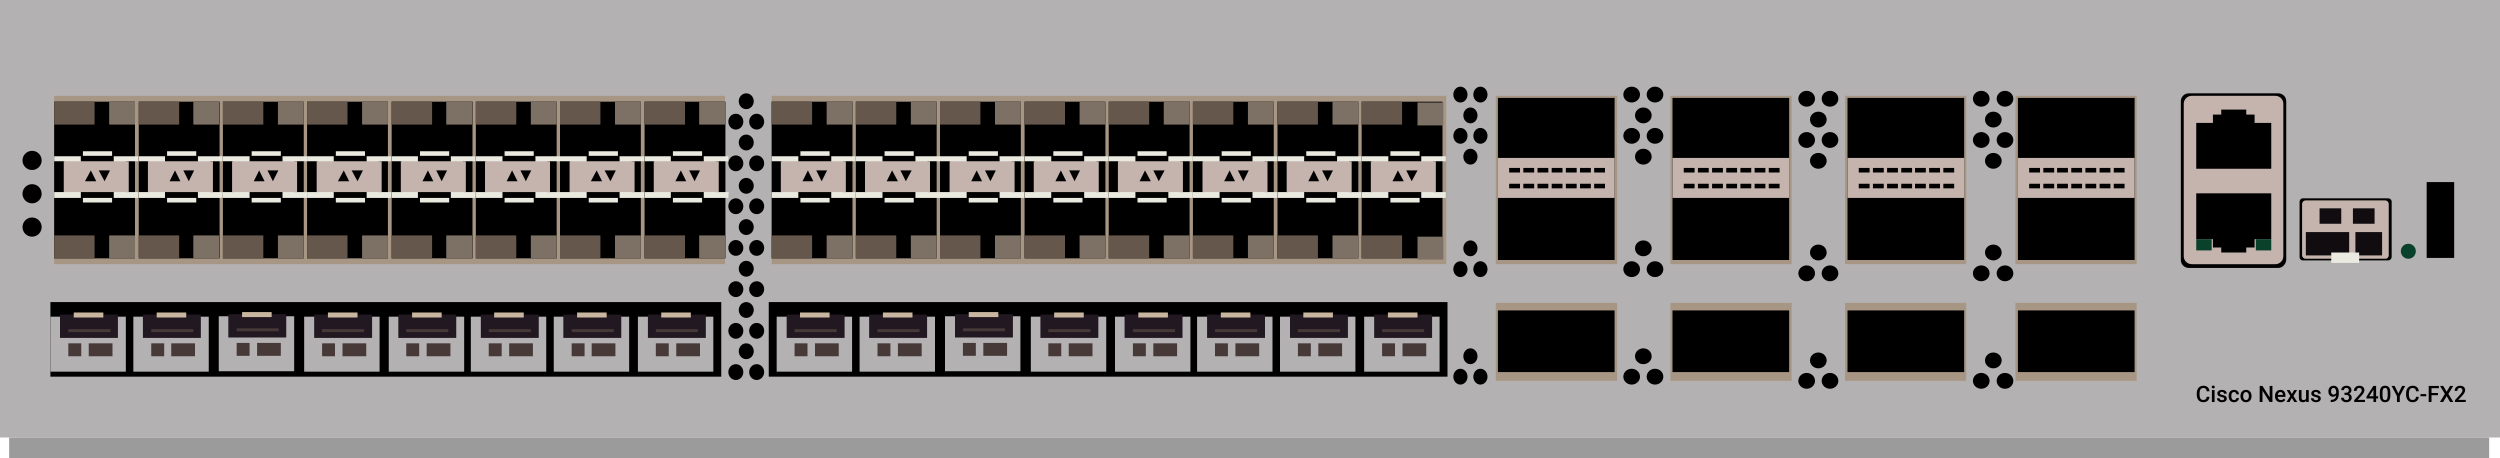 <?xml version="1.0" encoding="utf-8"?>
<!-- Copyright 2022 Virtual Console LLC. All rights reserved. Generator: Adobe Illustrator 23.1.0, SVG Export Plug-In . SVG Version: 6.00 Build 0)  -->
<svg version="1.1" id="Cisco_Nexus_93240YC-FX2" xmlns="http://www.w3.org/2000/svg" xmlns:xlink="http://www.w3.org/1999/xlink" x="0px" y="0px"
	 viewBox="0 0 600 110" style="enable-background:new 0 0 600 110;" xml:space="preserve">
<style type="text/css">
	.st0{fill:#B3B1B2;}
	.st1{fill:#A89684;}
	.st2{fill:#C4B4AD;}
	.st3{fill:#9B9B9B;}
	.st4{fill:#EAEAE1;}
	.st5{fill:#010001;}
	.st6{fill:#65574C;}
	.st7{fill:#7D7165;}
	.st8{fill:#221821;}
	.st9{fill:#C9B6A1;}
	.st10{fill:#483939;}
	.st11{fill:#0A412B;}
	.st12{fill:#100C0F;}
</style>
<rect y="-0.1" class="st0" width="600" height="105.1"/>
<path d="M546.8,64.3h-21.5c-1,0-1.9-0.8-1.9-1.9V24.3
	c0-1,0.8-1.9,1.9-1.9h21.5c1,0,1.9,0.8,1.9,1.9v38.1
	C548.6,63.4,547.8,64.3,546.8,64.3z"/>
<rect x="13" y="23" class="st1" width="161" height="40.4"/>
<rect x="185.2" y="23" class="st1" width="161.9" height="40.4"/>
<rect x="359" y="23" class="st1" width="29.1" height="40.4"/>
<rect x="400.9" y="23" class="st1" width="29.1" height="40.4"/>
<rect x="442.8" y="23" class="st1" width="29.1" height="40.4"/>
<rect x="483.7" y="23" class="st1" width="29.1" height="40.4"/>
<path class="st2" d="M546.1,63.4H526c-1,0-1.9-0.8-1.9-1.9V24.9
	c0-1,0.8-1.9,1.9-1.9h20.1c1,0,1.9,0.8,1.9,1.9V61.5
	C548,62.6,547.1,63.4,546.1,63.4z"/>
<rect x="359" y="72.7" class="st1" width="29.1" height="18.7"/>
<rect x="400.9" y="72.7" class="st1" width="29.1" height="18.7"/>
<rect x="442.8" y="72.7" class="st1" width="29.1" height="18.7"/>
<rect x="483.7" y="72.7" class="st1" width="29.1" height="18.7"/>
<rect x="2.2" y="105" class="st3" width="595.2" height="5"/>
<g>
	<rect x="13" y="24.4" width="19.4" height="37.6"/>
	<polygon class="st4" points="13,37.5 13,38.7 15.5,38.7 15.5,46.1 13,46.1 13,47.5 19.4,47.5 
		19.4,46.6 19.4,45.6 19.4,39.4 19.4,38.4 19.4,37.5 	"/>
	<polygon class="st4" points="33.2,37.5 33.2,38.7 30.2,38.7 30.3,46.1 
		33.3,46.1 33.2,47.5 27.3,47.5 27.3,46.6 27.3,45.6 27.3,39.4 
		27.3,38.4 27.3,37.5 	"/>
	<rect x="15.3" y="38.7" class="st2" width="15.6" height="7.4"/>
	<polygon class="st5" points="21.8,40.9 21.8,40.9 23.1,43.5 20.4,43.5 	"/>
	<polygon class="st5" points="23.7,40.9 26.4,40.9 25.1,43.5 25.1,43.5 	"/>
	<rect x="19.9" y="36.3" class="st4" width="7" height="1.1"/>
	<rect x="19.9" y="47.5" class="st4" width="7" height="1.1"/>
</g>
<rect x="13" y="24.4" class="st6" width="9.7" height="5.5"/>
<rect x="26.2" y="24.4" class="st7" width="6.2" height="5.5"/>
<rect x="13" y="56.5" class="st6" width="9.7" height="5.5"/>
<rect x="26.2" y="56.5" class="st7" width="6.2" height="5.5"/>
<g>
	<rect x="33.3" y="24.4" width="19.4" height="37.6"/>
	<polygon class="st4" points="33.3,37.5 33.3,38.7 35.7,38.7 35.7,46.1 
		33.3,46.1 33.3,47.5 39.6,47.5 39.6,46.6 39.6,45.6 39.6,39.4 
		39.6,38.4 39.6,37.5 	"/>
	<polygon class="st4" points="53.4,37.5 53.4,38.7 50.4,38.7 50.5,46.1 53.5,46.1 
		53.4,47.5 47.5,47.5 47.5,46.6 47.5,45.6 47.5,39.4 47.5,38.4 47.5,37.5 	"/>
	<rect x="35.5" y="38.7" class="st2" width="15.6" height="7.4"/>
	<polygon class="st5" points="42,40.9 42,40.9 43.3,43.5 40.7,43.5 	"/>
	<polygon class="st5" points="44,40.9 46.6,40.9 45.3,43.5 45.3,43.5 	"/>
	<rect x="40.1" y="36.3" class="st4" width="7" height="1.1"/>
	<rect x="40.1" y="47.5" class="st4" width="7" height="1.1"/>
</g>
<rect x="33.3" y="24.4" class="st6" width="9.7" height="5.5"/>
<rect x="46.4" y="24.4" class="st7" width="6.2" height="5.5"/>
<rect x="33.3" y="56.5" class="st6" width="9.7" height="5.5"/>
<rect x="46.4" y="56.5" class="st7" width="6.2" height="5.5"/>
<g>
	<rect x="53.5" y="24.4" width="19.4" height="37.6"/>
	<polygon class="st4" points="53.5,37.5 53.5,38.7 56,38.7 56,46.1 53.5,46.1 53.5,47.5 59.9,47.5 
		59.9,46.6 59.9,45.6 59.9,39.4 59.9,38.4 59.9,37.5 	"/>
	<polygon class="st4" points="73.7,37.5 73.7,38.7 70.7,38.7 70.7,46.1 
		73.7,46.1 73.7,47.5 67.8,47.5 67.8,46.6 67.8,45.6 67.8,39.4 
		67.8,38.4 67.8,37.5 	"/>
	<rect x="55.7" y="38.7" class="st2" width="15.6" height="7.4"/>
	<polygon class="st5" points="62.2,40.9 62.2,40.9 63.5,43.5 60.9,43.5 	"/>
	<polygon class="st5" points="64.2,40.9 66.8,40.9 65.5,43.5 65.5,43.5 	"/>
	<rect x="60.4" y="36.3" class="st4" width="7" height="1.1"/>
	<rect x="60.4" y="47.5" class="st4" width="7" height="1.1"/>
</g>
<rect x="53.5" y="24.4" class="st6" width="9.7" height="5.5"/>
<rect x="66.7" y="24.4" class="st7" width="6.2" height="5.5"/>
<rect x="53.5" y="56.5" class="st6" width="9.7" height="5.5"/>
<rect x="66.7" y="56.5" class="st7" width="6.2" height="5.5"/>
<g>
	<rect x="73.7" y="24.4" width="19.4" height="37.6"/>
	<polygon class="st4" points="73.7,37.5 73.7,38.7 76.2,38.7 76.2,46.1 
		73.7,46.1 73.7,47.5 80.1,47.5 80.1,46.6 80.1,45.6 80.1,39.4 
		80.1,38.4 80.1,37.5 	"/>
	<polygon class="st4" points="93.9,37.5 93.9,38.7 90.9,38.7 91,46.1 94,46.1 
		93.9,47.5 88,47.5 88,46.6 88,45.6 88,39.4 88,38.4 88,37.5 	"/>
	<rect x="76" y="38.7" class="st2" width="15.6" height="7.4"/>
	<polygon class="st5" points="82.5,40.9 82.5,40.9 83.8,43.5 81.1,43.5 	"/>
	<polygon class="st5" points="84.4,40.9 87.1,40.9 85.8,43.5 85.8,43.5 	"/>
	<rect x="80.6" y="36.3" class="st4" width="7" height="1.1"/>
	<rect x="80.6" y="47.5" class="st4" width="7" height="1.1"/>
</g>
<rect x="73.7" y="24.4" class="st6" width="9.7" height="5.5"/>
<rect x="86.9" y="24.4" class="st7" width="6.2" height="5.5"/>
<rect x="73.7" y="56.5" class="st6" width="9.7" height="5.5"/>
<rect x="86.9" y="56.5" class="st7" width="6.2" height="5.5"/>
<g>
	<rect x="94" y="24.4" width="19.4" height="37.6"/>
	<polygon class="st4" points="94,37.5 94,38.7 96.4,38.7 96.4,46.1 94,46.1 94,47.5 
		100.3,47.5 100.3,46.6 100.3,45.6 100.3,39.4 100.3,38.4 100.3,37.5 
			"/>
	<polygon class="st4" points="114.1,37.5 114.1,38.7 111.1,38.7 111.2,46.1 
		114.2,46.1 114.1,47.5 108.2,47.5 108.2,46.6 108.2,45.6 108.2,39.4 
		108.2,38.4 108.2,37.5 	"/>
	<rect x="96.2" y="38.7" class="st2" width="15.6" height="7.4"/>
	<polygon class="st5" points="102.7,40.9 102.7,40.9 104,43.5 101.4,43.5 	"/>
	<polygon class="st5" points="104.7,40.9 107.3,40.9 106,43.5 106,43.5 	"/>
	<rect x="100.8" y="36.3" class="st4" width="7" height="1.1"/>
	<rect x="100.8" y="47.5" class="st4" width="7" height="1.1"/>
</g>
<rect x="94" y="24.4" class="st6" width="9.7" height="5.5"/>
<rect x="107.1" y="24.4" class="st7" width="6.2" height="5.5"/>
<rect x="94" y="56.5" class="st6" width="9.7" height="5.5"/>
<rect x="107.1" y="56.5" class="st7" width="6.2" height="5.5"/>
<g>
	<rect x="114.2" y="24.4" width="19.4" height="37.6"/>
	<polygon class="st4" points="114.2,37.5 114.2,38.7 116.7,38.7 116.7,46.1 
		114.2,46.1 114.2,47.5 120.6,47.5 120.6,46.6 120.6,45.6 120.6,39.4 
		120.6,38.4 120.6,37.5 	"/>
	<polygon class="st4" points="134.4,37.5 134.4,38.7 131.4,38.7 131.4,46.1 
		134.4,46.1 134.4,47.5 128.5,47.5 128.5,46.6 128.5,45.6 128.5,39.4 128.5,38.4 
		128.5,37.5 	"/>
	<rect x="116.4" y="38.7" class="st2" width="15.6" height="7.4"/>
	<polygon class="st5" points="122.9,40.9 122.9,40.9 124.2,43.5 121.6,43.5 	"/>
	<polygon class="st5" points="124.9,40.9 127.5,40.9 126.2,43.5 126.2,43.5 	"/>
	<rect x="121.1" y="36.3" class="st4" width="7" height="1.1"/>
	<rect x="121.1" y="47.5" class="st4" width="7" height="1.1"/>
</g>
<rect x="114.2" y="24.4" class="st6" width="9.7" height="5.5"/>
<rect x="127.4" y="24.4" class="st7" width="6.2" height="5.5"/>
<rect x="114.2" y="56.5" class="st6" width="9.7" height="5.5"/>
<rect x="127.4" y="56.5" class="st7" width="6.2" height="5.5"/>
<g>
	<rect x="134.4" y="24.4" width="19.4" height="37.6"/>
	<polygon class="st4" points="134.4,37.5 134.4,38.7 136.9,38.7 136.9,46.1 
		134.4,46.1 134.4,47.5 140.8,47.5 140.8,46.6 140.8,45.6 140.8,39.4 
		140.8,38.4 140.8,37.5 	"/>
	<polygon class="st4" points="154.6,37.5 154.6,38.7 151.6,38.7 151.7,46.1 
		154.7,46.1 154.6,47.5 148.7,47.5 148.7,46.6 148.7,45.6 148.7,39.4 
		148.7,38.4 148.7,37.5 	"/>
	<rect x="136.7" y="38.7" class="st2" width="15.6" height="7.4"/>
	<polygon class="st5" points="143.2,40.9 143.2,40.9 144.5,43.5 141.8,43.5 	"/>
	<polygon class="st5" points="145.1,40.9 147.8,40.9 146.5,43.5 146.5,43.5 	"/>
	<rect x="141.3" y="36.3" class="st4" width="7" height="1.1"/>
	<rect x="141.3" y="47.5" class="st4" width="7" height="1.1"/>
</g>
<rect x="134.4" y="24.4" class="st6" width="9.7" height="5.5"/>
<rect x="147.6" y="24.4" class="st7" width="6.2" height="5.5"/>
<rect x="134.4" y="56.5" class="st6" width="9.7" height="5.5"/>
<rect x="147.6" y="56.5" class="st7" width="6.2" height="5.5"/>
<g>
	<rect x="154.7" y="24.4" width="19.4" height="37.6"/>
	<polygon class="st4" points="154.7,37.5 154.7,38.7 157.1,38.7 157.1,46.1 
		154.7,46.1 154.7,47.5 161,47.5 161,46.6 161,45.6 161,39.4 161,38.4 161,37.5 	"/>
	<polygon class="st4" points="174.8,37.5 174.8,38.7 171.8,38.7 171.9,46.1 
		174.9,46.1 174.8,47.5 168.9,47.5 168.9,46.6 168.9,45.6 168.9,39.4 
		168.9,38.4 168.9,37.5 	"/>
	<rect x="156.9" y="38.7" class="st2" width="15.6" height="7.4"/>
	<polygon class="st5" points="163.4,40.9 163.4,40.9 164.7,43.5 162.1,43.5 	"/>
	<polygon class="st5" points="165.4,40.9 168,40.9 166.7,43.5 166.7,43.5 	"/>
	<rect x="161.5" y="36.3" class="st4" width="7" height="1.1"/>
	<rect x="161.5" y="47.5" class="st4" width="7" height="1.1"/>
</g>
<rect x="154.7" y="24.4" class="st6" width="9.7" height="5.5"/>
<rect x="167.8" y="24.4" class="st7" width="6.2" height="5.5"/>
<rect x="154.7" y="56.5" class="st6" width="9.7" height="5.5"/>
<g>
	<rect x="185.2" y="24.4" width="19.4" height="37.6"/>
	<polygon class="st4" points="185.2,37.5 185.2,38.7 187.7,38.7 187.7,46.1 
		185.2,46.1 185.2,47.5 191.6,47.5 191.6,46.6 191.6,45.6 191.6,39.4 
		191.6,38.4 191.6,37.5 	"/>
	<polygon class="st4" points="205.4,37.5 205.4,38.7 202.4,38.7 202.4,46.1 
		205.4,46.1 205.4,47.5 199.5,47.5 199.5,46.6 199.5,45.6 199.5,39.4 199.5,38.4 
		199.5,37.5 	"/>
	<rect x="187.4" y="38.7" class="st2" width="15.6" height="7.4"/>
	<polygon class="st5" points="193.9,40.9 193.9,40.9 195.2,43.5 192.6,43.5 	"/>
	<polygon class="st5" points="195.9,40.9 198.5,40.9 197.2,43.5 197.2,43.5 	"/>
	<rect x="192.1" y="36.3" class="st4" width="7" height="1.1"/>
	<rect x="192.1" y="47.5" class="st4" width="7" height="1.1"/>
</g>
<rect x="185.2" y="24.4" class="st6" width="9.7" height="5.5"/>
<rect x="198.4" y="24.4" class="st7" width="6.2" height="5.5"/>
<rect x="185.2" y="56.5" class="st6" width="9.7" height="5.5"/>
<rect x="198.4" y="56.5" class="st7" width="6.2" height="5.5"/>
<g>
	<rect x="205.4" y="24.4" width="19.4" height="37.6"/>
	<polygon class="st4" points="205.4,37.5 205.4,38.7 207.9,38.7 207.9,46.1 
		205.4,46.1 205.4,47.5 211.8,47.5 211.8,46.6 211.8,45.6 211.8,39.4 
		211.8,38.4 211.8,37.5 	"/>
	<polygon class="st4" points="225.6,37.5 225.6,38.7 222.6,38.7 222.6,46.1 
		225.6,46.1 225.6,47.5 219.7,47.5 219.7,46.6 219.7,45.6 219.7,39.4 
		219.7,38.4 219.7,37.5 	"/>
	<rect x="207.6" y="38.7" class="st2" width="15.6" height="7.4"/>
	<polygon class="st5" points="214.1,40.9 214.1,40.9 215.5,43.5 212.8,43.5 	"/>
	<polygon class="st5" points="216.1,40.9 218.8,40.9 217.4,43.5 217.4,43.5 	"/>
	<rect x="212.3" y="36.3" class="st4" width="7" height="1.1"/>
	<rect x="212.3" y="47.5" class="st4" width="7" height="1.1"/>
</g>
<rect x="205.4" y="24.4" class="st6" width="9.7" height="5.5"/>
<rect x="218.6" y="24.4" class="st7" width="6.2" height="5.5"/>
<rect x="205.4" y="56.5" class="st6" width="9.7" height="5.5"/>
<rect x="218.6" y="56.5" class="st7" width="6.2" height="5.5"/>
<g>
	<rect x="225.6" y="24.4" width="19.4" height="37.6"/>
	<polygon class="st4" points="225.6,37.5 225.6,38.7 228.1,38.7 228.1,46.1 
		225.6,46.1 225.6,47.5 232,47.5 232,46.6 232,45.6 232,39.4 232,38.4 232,37.5 	"/>
	<polygon class="st4" points="245.8,37.5 245.8,38.7 242.8,38.7 242.9,46.1 
		245.9,46.1 245.8,47.5 239.9,47.5 239.9,46.6 239.9,45.6 239.9,39.4 
		239.9,38.4 239.9,37.5 	"/>
	<rect x="227.9" y="38.7" class="st2" width="15.6" height="7.4"/>
	<polygon class="st5" points="234.4,40.9 234.4,40.9 235.7,43.5 233.1,43.5 	"/>
	<polygon class="st5" points="236.4,40.9 239,40.9 237.7,43.5 237.7,43.5 	"/>
	<rect x="232.5" y="36.3" class="st4" width="7" height="1.1"/>
	<rect x="232.5" y="47.5" class="st4" width="7" height="1.1"/>
</g>
<rect x="225.6" y="24.4" class="st6" width="9.7" height="5.5"/>
<rect x="238.8" y="24.4" class="st7" width="6.2" height="5.5"/>
<rect x="225.6" y="56.5" class="st6" width="9.7" height="5.5"/>
<rect x="238.8" y="56.5" class="st7" width="6.2" height="5.5"/>
<g>
	<rect x="245.9" y="24.4" width="19.4" height="37.6"/>
	<polygon class="st4" points="245.9,37.5 245.9,38.7 248.4,38.7 248.4,46.1 
		245.9,46.1 245.9,47.5 252.3,47.5 252.3,46.6 252.3,45.6 252.3,39.4 
		252.3,38.4 252.3,37.5 	"/>
	<polygon class="st4" points="266.1,37.5 266.1,38.7 263.1,38.7 263.1,46.1 
		266.1,46.1 266.1,47.5 260.2,47.5 260.2,46.6 260.2,45.6 260.2,39.4 
		260.2,38.4 260.2,37.5 	"/>
	<rect x="248.1" y="38.7" class="st2" width="15.6" height="7.4"/>
	<polygon class="st5" points="254.6,40.9 254.6,40.9 255.9,43.5 253.3,43.5 	"/>
	<polygon class="st5" points="256.6,40.9 259.2,40.9 257.9,43.5 257.9,43.5 	"/>
	<rect x="252.8" y="36.3" class="st4" width="7" height="1.1"/>
	<rect x="252.8" y="47.5" class="st4" width="7" height="1.1"/>
</g>
<rect x="245.9" y="24.4" class="st6" width="9.7" height="5.5"/>
<rect x="259.1" y="24.4" class="st7" width="6.2" height="5.5"/>
<rect x="245.9" y="56.5" class="st6" width="9.7" height="5.5"/>
<rect x="259.1" y="56.5" class="st7" width="6.2" height="5.5"/>
<g>
	<rect x="266.1" y="24.4" width="19.4" height="37.6"/>
	<polygon class="st4" points="266.1,37.5 266.1,38.7 268.6,38.7 268.6,46.1 
		266.1,46.1 266.1,47.5 272.5,47.5 272.5,46.6 272.5,45.6 272.5,39.4 272.5,38.4 
		272.5,37.5 	"/>
	<polygon class="st4" points="286.3,37.5 286.3,38.7 283.3,38.7 283.3,46.1 
		286.3,46.1 286.3,47.5 280.4,47.5 280.4,46.6 280.4,45.6 280.4,39.4 
		280.4,38.4 280.4,37.5 	"/>
	<rect x="268.3" y="38.7" class="st2" width="15.6" height="7.4"/>
	<polygon class="st5" points="274.8,40.9 274.8,40.9 276.2,43.5 273.5,43.5 	"/>
	<polygon class="st5" points="276.8,40.9 279.5,40.9 278.1,43.5 278.1,43.5 	"/>
	<rect x="273" y="36.3" class="st4" width="7" height="1.1"/>
	<rect x="273" y="47.5" class="st4" width="7" height="1.1"/>
</g>
<rect x="266.1" y="24.4" class="st6" width="9.7" height="5.5"/>
<rect x="279.3" y="24.4" class="st7" width="6.2" height="5.5"/>
<rect x="266.1" y="56.5" class="st6" width="9.7" height="5.5"/>
<rect x="279.3" y="56.5" class="st7" width="6.2" height="5.5"/>
<g>
	<rect x="286.3" y="24.4" width="19.4" height="37.6"/>
	<polygon class="st4" points="286.3,37.5 286.3,38.7 288.8,38.7 288.8,46.1 
		286.3,46.1 286.3,47.5 292.7,47.5 292.7,46.6 292.7,45.6 292.7,39.4 
		292.7,38.4 292.7,37.5 	"/>
	<polygon class="st4" points="306.5,37.5 306.5,38.7 303.5,38.7 303.6,46.1 306.6,46.1 
		306.5,47.5 300.6,47.5 300.6,46.6 300.6,45.6 300.6,39.4 300.6,38.4 
		300.6,37.5 	"/>
	<rect x="288.6" y="38.7" class="st2" width="15.6" height="7.4"/>
	<polygon class="st5" points="295.1,40.9 295.1,40.9 296.4,43.5 293.8,43.5 	"/>
	<polygon class="st5" points="297.1,40.9 299.7,40.9 298.4,43.5 298.4,43.5 	"/>
	<rect x="293.2" y="36.3" class="st4" width="7" height="1.1"/>
	<rect x="293.2" y="47.5" class="st4" width="7" height="1.1"/>
</g>
<rect x="286.3" y="24.4" class="st6" width="9.7" height="5.5"/>
<rect x="299.5" y="24.4" class="st7" width="6.2" height="5.5"/>
<rect x="286.3" y="56.5" class="st6" width="9.7" height="5.5"/>
<rect x="299.5" y="56.5" class="st7" width="6.2" height="5.5"/>
<g>
	<rect x="306.6" y="24.4" width="19.4" height="37.6"/>
	<polygon class="st4" points="306.6,37.5 306.6,38.7 309.1,38.7 309.1,46.1 
		306.6,46.1 306.6,47.5 313,47.5 313,46.6 313,45.6 313,39.4 313,38.4 313,37.5 	"/>
	<polygon class="st4" points="326.8,37.5 326.8,38.7 323.8,38.7 323.8,46.1 
		326.8,46.1 326.8,47.5 320.9,47.5 320.9,46.6 320.9,45.6 320.9,39.4 
		320.9,38.4 320.9,37.5 	"/>
	<rect x="308.8" y="38.7" class="st2" width="15.6" height="7.4"/>
	<polygon class="st5" points="315.3,40.9 315.3,40.9 316.6,43.5 314,43.5 	"/>
	<polygon class="st5" points="317.3,40.9 319.9,40.9 318.6,43.5 318.6,43.5 	"/>
	<rect x="313.5" y="36.3" class="st4" width="7" height="1.1"/>
	<rect x="313.5" y="47.5" class="st4" width="7" height="1.1"/>
</g>
<rect x="306.6" y="24.4" class="st6" width="9.7" height="5.5"/>
<rect x="319.8" y="24.4" class="st7" width="6.2" height="5.5"/>
<rect x="306.6" y="56.5" class="st6" width="9.7" height="5.5"/>
<rect x="319.8" y="56.5" class="st7" width="6.2" height="5.5"/>
<g>
	<rect x="326.8" y="24.4" width="19.4" height="37.6"/>
	<polygon class="st4" points="326.8,37.5 326.8,38.7 329.3,38.7 329.3,46.1 
		326.8,46.1 326.8,47.5 333.2,47.5 333.2,46.6 333.2,45.6 333.2,39.4 
		333.2,38.4 333.2,37.5 	"/>
	<polygon class="st4" points="347,37.5 347,38.7 344,38.7 344,46.1 347,46.1 347,47.5 341.1,47.5 
		341.1,46.6 341.1,45.6 341.1,39.4 341.1,38.4 341.1,37.5 	"/>
	<rect x="329" y="38.7" class="st2" width="15.6" height="7.4"/>
	<polygon class="st5" points="335.5,40.9 335.5,40.9 336.9,43.5 334.2,43.5 	"/>
	<polygon class="st5" points="337.5,40.9 340.2,40.9 338.8,43.5 338.8,43.5 	"/>
	<rect x="333.7" y="36.3" class="st4" width="7" height="1.1"/>
	<rect x="333.7" y="47.5" class="st4" width="7" height="1.1"/>
</g>
<rect x="340.2" y="24.6" class="st7" width="6.2" height="5.5"/>
<rect x="340.2" y="56.8" class="st7" width="6.2" height="5.5"/>
<rect x="326.8" y="24.4" class="st6" width="9.7" height="5.5"/>
<rect x="326.8" y="56.5" class="st6" width="9.7" height="5.5"/>
<rect x="167.8" y="56.5" class="st7" width="6.2" height="5.5"/>
<ellipse cx="176.6" cy="39.2" rx="1.8" ry="1.9"/>
<ellipse cx="181.6" cy="39.2" rx="1.8" ry="1.9"/>
<ellipse cx="179.1" cy="24.3" rx="1.8" ry="1.9"/>
<ellipse cx="176.6" cy="29.2" rx="1.8" ry="1.9"/>
<ellipse cx="181.6" cy="29.2" rx="1.8" ry="1.9"/>
<ellipse cx="179.1" cy="34.2" rx="1.8" ry="1.9"/>
<ellipse cx="176.6" cy="59.5" rx="1.8" ry="1.9"/>
<ellipse cx="181.6" cy="59.5" rx="1.8" ry="1.9"/>
<ellipse cx="179.1" cy="44.6" rx="1.8" ry="1.9"/>
<ellipse cx="176.6" cy="49.5" rx="1.8" ry="1.9"/>
<ellipse cx="181.6" cy="49.5" rx="1.8" ry="1.9"/>
<ellipse cx="179.1" cy="54.5" rx="1.8" ry="1.9"/>
<ellipse cx="176.6" cy="79.4" rx="1.8" ry="1.9"/>
<ellipse cx="181.6" cy="79.4" rx="1.8" ry="1.9"/>
<ellipse cx="179.1" cy="64.5" rx="1.8" ry="1.9"/>
<ellipse cx="176.6" cy="69.4" rx="1.8" ry="1.9"/>
<ellipse cx="181.6" cy="69.4" rx="1.8" ry="1.9"/>
<ellipse cx="179.1" cy="74.4" rx="1.8" ry="1.9"/>
<ellipse cx="176.6" cy="89.3" rx="1.8" ry="1.9"/>
<ellipse cx="181.6" cy="89.3" rx="1.8" ry="1.9"/>
<ellipse cx="179.1" cy="84.3" rx="1.8" ry="1.9"/>
<rect x="359.5" y="23.5" width="28" height="38.9"/>
<rect x="359.5" y="74.5" width="28" height="14.8"/>
<rect x="401.4" y="74.5" width="28" height="14.8"/>
<rect x="443.4" y="74.5" width="28" height="14.8"/>
<rect x="484.3" y="74.5" width="28" height="14.8"/>
<g>
	<ellipse cx="475.5" cy="23.7" rx="2" ry="1.9"/>
	<ellipse cx="481.2" cy="23.7" rx="2" ry="1.9"/>
	<ellipse cx="478.4" cy="28.7" rx="2" ry="1.9"/>
	<ellipse cx="475.5" cy="33.6" rx="2" ry="1.9"/>
	<ellipse cx="481.2" cy="33.6" rx="2" ry="1.9"/>
	<ellipse cx="478.4" cy="60.6" rx="2" ry="1.9"/>
	<ellipse cx="475.5" cy="65.6" rx="2" ry="1.9"/>
	<ellipse cx="481.2" cy="65.6" rx="2" ry="1.9"/>
	<ellipse cx="478.4" cy="86.5" rx="2" ry="1.9"/>
	<ellipse cx="475.5" cy="91.4" rx="2" ry="1.9"/>
	<ellipse cx="481.2" cy="91.4" rx="2" ry="1.9"/>
	<ellipse cx="478.4" cy="38.6" rx="2" ry="1.9"/>
</g>
<g>
	<ellipse cx="433.6" cy="23.7" rx="2" ry="1.9"/>
	<ellipse cx="439.2" cy="23.7" rx="2" ry="1.9"/>
	<ellipse cx="436.4" cy="28.7" rx="2" ry="1.9"/>
	<ellipse cx="433.6" cy="33.6" rx="2" ry="1.9"/>
	<ellipse cx="439.2" cy="33.6" rx="2" ry="1.9"/>
	<ellipse cx="436.4" cy="60.6" rx="2" ry="1.9"/>
	<ellipse cx="433.6" cy="65.6" rx="2" ry="1.9"/>
	<ellipse cx="439.2" cy="65.6" rx="2" ry="1.9"/>
	<ellipse cx="436.4" cy="86.5" rx="2" ry="1.9"/>
	<ellipse cx="433.6" cy="91.4" rx="2" ry="1.9"/>
	<ellipse cx="439.2" cy="91.4" rx="2" ry="1.9"/>
	<ellipse cx="436.4" cy="38.6" rx="2" ry="1.9"/>
</g>
<g>
	<ellipse cx="391.6" cy="22.7" rx="2" ry="1.9"/>
	<ellipse cx="397.2" cy="22.7" rx="2" ry="1.9"/>
	<ellipse cx="394.4" cy="27.7" rx="2" ry="1.9"/>
	<ellipse cx="391.6" cy="32.6" rx="2" ry="1.9"/>
	<ellipse cx="397.2" cy="32.6" rx="2" ry="1.9"/>
	<ellipse cx="394.4" cy="59.6" rx="2" ry="1.9"/>
	<ellipse cx="391.6" cy="64.6" rx="2" ry="1.9"/>
	<ellipse cx="397.2" cy="64.6" rx="2" ry="1.9"/>
	<ellipse cx="394.4" cy="85.5" rx="2" ry="1.9"/>
	<ellipse cx="391.6" cy="90.4" rx="2" ry="1.9"/>
	<ellipse cx="397.2" cy="90.4" rx="2" ry="1.9"/>
	<ellipse cx="394.4" cy="37.6" rx="2" ry="1.9"/>
</g>
<ellipse cx="350.5" cy="22.7" rx="1.7" ry="1.9"/>
<ellipse cx="355.3" cy="22.7" rx="1.7" ry="1.9"/>
<ellipse cx="352.9" cy="27.7" rx="1.7" ry="1.9"/>
<ellipse cx="350.5" cy="32.6" rx="1.7" ry="1.9"/>
<ellipse cx="355.3" cy="32.6" rx="1.7" ry="1.9"/>
<ellipse cx="352.9" cy="59.6" rx="1.7" ry="1.9"/>
<ellipse cx="350.5" cy="64.6" rx="1.7" ry="1.9"/>
<ellipse cx="355.3" cy="64.6" rx="1.7" ry="1.9"/>
<ellipse cx="352.9" cy="85.5" rx="1.7" ry="1.9"/>
<ellipse cx="350.5" cy="90.4" rx="1.7" ry="1.9"/>
<ellipse cx="355.3" cy="90.4" rx="1.7" ry="1.9"/>
<ellipse cx="352.9" cy="37.6" rx="1.7" ry="1.9"/>
<path class="st2" d="M359.5,37.9V47.5h28v-9.6H359.5z M364.8,45.2h-2.6v-1.1h2.6
	V45.2z M364.8,41.4h-2.6v-1.1h2.6V41.4z M368.2,45.2h-2.6v-1.1
	h2.6V45.2z M368.2,41.4h-2.6v-1.1h2.6V41.4z M371.6,45.2H369
	v-1.1h2.6V45.2z M371.6,41.4H369v-1.1h2.6V41.4z M375,45.2h-2.6
	v-1.1H375V45.2z M375,41.4h-2.6v-1.1H375V41.4z M378.4,45.2h-2.6v-1.1
	h2.6V45.2z M378.4,41.4h-2.6v-1.1h2.6V41.4z M381.8,45.2h-2.6
	v-1.1h2.6V45.2z M381.8,41.4h-2.6v-1.1h2.6V41.4z M385.2,45.2
	h-2.6v-1.1h2.6V45.2z M385.2,41.4h-2.6v-1.1h2.6V41.4z"/>
<rect x="401.4" y="23.5" width="28" height="38.9"/>
<path class="st2" d="M401.4,37.9V47.5h28v-9.6H401.4z M406.7,45.2h-2.6v-1.1
	h2.6V45.2z M406.7,41.4h-2.6v-1.1h2.6V41.4z M410.1,45.2H407.5
	v-1.1h2.6V45.2z M410.1,41.4H407.5v-1.1h2.6V41.4z M413.5,45.2h-2.6
	v-1.1H413.5V45.2z M413.5,41.4h-2.6v-1.1H413.5V41.4z M416.9,45.2h-2.6
	v-1.1h2.6V45.2z M416.9,41.4h-2.6v-1.1h2.6V41.4z M420.3,45.2
	h-2.6v-1.1h2.6V45.2z M420.3,41.4h-2.6v-1.1h2.6V41.4z
	 M423.7,45.2h-2.6v-1.1h2.6V45.2z M423.7,41.4h-2.6v-1.1h2.6
	V41.4z M427.1,45.2H424.5v-1.1h2.6V45.2z M427.1,41.4H424.5v-1.1h2.6
	V41.4z"/>
<rect x="443.4" y="23.5" width="28" height="38.9"/>
<path class="st2" d="M443.4,37.9V47.5h28v-9.6H443.4z M448.7,45.2h-2.6v-1.1
	h2.6V45.2z M448.7,41.4h-2.6v-1.1h2.6V41.4z M452.1,45.2H449.5
	v-1.1h2.6V45.2z M452.1,41.4H449.5v-1.1h2.6V41.4z M455.5,45.2h-2.6
	v-1.1H455.5V45.2z M455.5,41.4h-2.6v-1.1H455.5V41.4z M458.9,45.2h-2.6
	v-1.1h2.6V45.2z M458.9,41.4h-2.6v-1.1h2.6V41.4z M462.2,45.2
	h-2.6v-1.1h2.6V45.2z M462.2,41.4h-2.6v-1.1h2.6V41.4z
	 M465.6,45.2H463v-1.1h2.6V45.2z M465.6,41.4H463v-1.1h2.6V41.4z
	 M469,45.2h-2.6v-1.1H469V45.2z M469,41.4h-2.6v-1.1H469V41.4z"/>
<rect x="484.3" y="23.5" width="28" height="38.9"/>
<path class="st2" d="M484.3,37.9V47.5h28v-9.6H484.3z M489.6,45.2H487v-1.1h2.6
	V45.2z M489.6,41.4H487v-1.1h2.6V41.4z M493,45.2h-2.6v-1.1H493V45.2z
	 M493,41.4h-2.6v-1.1H493V41.4z M496.3,45.2h-2.6v-1.1h2.6V45.2z
	 M496.3,41.4h-2.6v-1.1h2.6V41.4z M499.7,45.2h-2.6v-1.1h2.6
	V45.2z M499.7,41.4h-2.6v-1.1h2.6V41.4z M503.1,45.2H500.5v-1.1
	h2.6V45.2z M503.1,41.4H500.5v-1.1h2.6V41.4z M506.5,45.2h-2.6v-1.1
	H506.5V45.2z M506.5,41.4h-2.6v-1.1H506.5V41.4z M509.9,45.2h-2.6v-1.1
	h2.6V45.2z M509.9,41.4h-2.6v-1.1h2.6V41.4z"/>
<rect x="184.5" y="72.5" width="162.9" height="17.9"/>
<g>
	<rect x="327.4" y="76" class="st0" width="18.1" height="13.2"/>
	<rect x="329.8" y="75.5" class="st8" width="13.9" height="5.6"/>
	<rect x="333.1" y="75" class="st9" width="7.1" height="1.2"/>
	<rect x="331.7" y="79" class="st10" width="10.1" height="0.7"/>
	<rect x="331.7" y="82.4" class="st10" width="3.1" height="3.1"/>
	<rect x="336.6" y="82.4" class="st10" width="5.7" height="3.1"/>
</g>
<g>
	<rect x="307.2" y="76" class="st0" width="18.1" height="13.2"/>
	<rect x="309.6" y="75.5" class="st8" width="13.9" height="5.6"/>
	<rect x="312.8" y="75" class="st9" width="7.1" height="1.2"/>
	<rect x="311.5" y="79" class="st10" width="10.1" height="0.7"/>
	<rect x="311.5" y="82.4" class="st10" width="3.1" height="3.1"/>
	<rect x="316.4" y="82.4" class="st10" width="5.7" height="3.1"/>
</g>
<g>
	<rect x="287.3" y="76" class="st0" width="18.1" height="13.2"/>
	<rect x="289.7" y="75.5" class="st8" width="13.9" height="5.6"/>
	<rect x="293" y="75" class="st9" width="7.1" height="1.2"/>
	<rect x="291.6" y="79" class="st10" width="10.1" height="0.7"/>
	<rect x="291.6" y="82.4" class="st10" width="3.1" height="3.1"/>
	<rect x="296.5" y="82.4" class="st10" width="5.7" height="3.1"/>
</g>
<g>
	<rect x="267.6" y="76" class="st0" width="18.1" height="13.2"/>
	<rect x="269.9" y="75.5" class="st8" width="13.9" height="5.6"/>
	<rect x="273.2" y="75" class="st9" width="7.1" height="1.2"/>
	<rect x="271.9" y="79" class="st10" width="10.1" height="0.7"/>
	<rect x="271.9" y="82.4" class="st10" width="3.1" height="3.1"/>
	<rect x="276.8" y="82.4" class="st10" width="5.7" height="3.1"/>
</g>
<g>
	<rect x="247.4" y="76" class="st0" width="18.1" height="13.2"/>
	<rect x="249.7" y="75.5" class="st8" width="13.9" height="5.6"/>
	<rect x="253" y="75" class="st9" width="7.1" height="1.2"/>
	<rect x="251.6" y="79" class="st10" width="10.1" height="0.7"/>
	<rect x="251.6" y="82.4" class="st10" width="3.1" height="3.1"/>
	<rect x="256.5" y="82.4" class="st10" width="5.7" height="3.1"/>
</g>
<g>
	<rect x="226.8" y="75.9" class="st0" width="18.1" height="13.2"/>
	<rect x="229.2" y="75.4" class="st8" width="13.9" height="5.6"/>
	<rect x="232.5" y="74.9" class="st9" width="7.1" height="1.2"/>
	<rect x="231.1" y="78.8" class="st10" width="10.1" height="0.7"/>
	<rect x="231.1" y="82.3" class="st10" width="3.1" height="3.1"/>
	<rect x="236" y="82.3" class="st10" width="5.7" height="3.1"/>
</g>
<g>
	<rect x="206.3" y="76" class="st0" width="18.1" height="13.2"/>
	<rect x="208.6" y="75.5" class="st8" width="13.9" height="5.6"/>
	<rect x="211.9" y="75" class="st9" width="7.1" height="1.2"/>
	<rect x="210.6" y="79" class="st10" width="10.1" height="0.7"/>
	<rect x="210.6" y="82.4" class="st10" width="3.1" height="3.1"/>
	<rect x="215.5" y="82.4" class="st10" width="5.7" height="3.1"/>
</g>
<g>
	<rect x="186.4" y="76" class="st0" width="18.1" height="13.2"/>
	<rect x="188.8" y="75.5" class="st8" width="13.9" height="5.6"/>
	<rect x="192" y="75" class="st9" width="7.1" height="1.2"/>
	<rect x="190.7" y="79" class="st10" width="10.1" height="0.7"/>
	<rect x="190.7" y="82.4" class="st10" width="3.1" height="3.1"/>
	<rect x="195.6" y="82.4" class="st10" width="5.7" height="3.1"/>
</g>
<rect x="12.1" y="72.5" width="161" height="17.9"/>
<g>
	<rect x="153.1" y="76" class="st0" width="18.1" height="13.2"/>
	<rect x="155.5" y="75.5" class="st8" width="13.9" height="5.6"/>
	<rect x="158.7" y="75" class="st9" width="7.1" height="1.2"/>
	<rect x="157.4" y="79" class="st10" width="10.1" height="0.7"/>
	<rect x="157.4" y="82.4" class="st10" width="3.1" height="3.1"/>
	<rect x="162.3" y="82.4" class="st10" width="5.7" height="3.1"/>
</g>
<g>
	<rect x="132.9" y="76" class="st0" width="18.1" height="13.2"/>
	<rect x="135.2" y="75.5" class="st8" width="13.9" height="5.6"/>
	<rect x="138.5" y="75" class="st9" width="7.1" height="1.2"/>
	<rect x="137.2" y="79" class="st10" width="10.1" height="0.7"/>
	<rect x="137.2" y="82.4" class="st10" width="3.1" height="3.1"/>
	<rect x="142" y="82.4" class="st10" width="5.7" height="3.1"/>
</g>
<g>
	<rect x="113" y="76" class="st0" width="18.1" height="13.2"/>
	<rect x="115.4" y="75.5" class="st8" width="13.9" height="5.6"/>
	<rect x="118.6" y="75" class="st9" width="7.1" height="1.2"/>
	<rect x="117.3" y="79" class="st10" width="10.1" height="0.7"/>
	<rect x="117.3" y="82.4" class="st10" width="3.1" height="3.1"/>
	<rect x="122.2" y="82.4" class="st10" width="5.7" height="3.1"/>
</g>
<g>
	<rect x="93.3" y="76" class="st0" width="18.1" height="13.2"/>
	<rect x="95.6" y="75.5" class="st8" width="13.9" height="5.6"/>
	<rect x="98.9" y="75" class="st9" width="7.1" height="1.2"/>
	<rect x="97.5" y="79" class="st10" width="10.1" height="0.7"/>
	<rect x="97.5" y="82.4" class="st10" width="3.1" height="3.1"/>
	<rect x="102.4" y="82.4" class="st10" width="5.7" height="3.1"/>
</g>
<g>
	<rect x="73" y="76" class="st0" width="18.1" height="13.2"/>
	<rect x="75.4" y="75.5" class="st8" width="13.9" height="5.6"/>
	<rect x="78.7" y="75" class="st9" width="7.1" height="1.2"/>
	<rect x="77.3" y="79" class="st10" width="10.1" height="0.7"/>
	<rect x="77.3" y="82.4" class="st10" width="3.1" height="3.1"/>
	<rect x="82.2" y="82.4" class="st10" width="5.7" height="3.1"/>
</g>
<g>
	<rect x="52.5" y="75.9" class="st0" width="18.1" height="13.2"/>
	<rect x="54.8" y="75.4" class="st8" width="13.9" height="5.6"/>
	<rect x="58.1" y="74.9" class="st9" width="7.1" height="1.2"/>
	<rect x="56.8" y="78.8" class="st10" width="10.1" height="0.7"/>
	<rect x="56.8" y="82.3" class="st10" width="3.1" height="3.1"/>
	<rect x="61.7" y="82.3" class="st10" width="5.7" height="3.1"/>
</g>
<g>
	<rect x="32" y="76" class="st0" width="18.1" height="13.2"/>
	<rect x="34.3" y="75.5" class="st8" width="13.9" height="5.6"/>
	<rect x="37.6" y="75" class="st9" width="7.1" height="1.2"/>
	<rect x="36.3" y="79" class="st10" width="10.1" height="0.7"/>
	<rect x="36.3" y="82.4" class="st10" width="3.1" height="3.1"/>
	<rect x="41.1" y="82.4" class="st10" width="5.7" height="3.1"/>
</g>
<g>
	<rect x="12.1" y="76" class="st0" width="18.1" height="13.2"/>
	<rect x="14.4" y="75.5" class="st8" width="13.9" height="5.6"/>
	<rect x="17.7" y="75" class="st9" width="7.1" height="1.2"/>
	<rect x="16.4" y="79" class="st10" width="10.1" height="0.7"/>
	<rect x="16.4" y="82.4" class="st10" width="3.1" height="3.1"/>
	<rect x="21.3" y="82.4" class="st10" width="5.7" height="3.1"/>
</g>
<rect x="582.4" y="43.7" width="6.6" height="18.2"/>
<path d="M573.2,62.5h-20.5c-0.4,0-0.8-0.3-0.8-0.8V48.4
	c0-0.4,0.3-0.8,0.8-0.8h20.5c0.4,0,0.8,0.3,0.8,0.8v13.3
	C574,62.1,573.6,62.5,573.2,62.5z"/>
<path class="st2" d="M572.5,62.1h-19.2c-0.4,0-0.8-0.4-0.8-0.8V48.9
	c0-0.4,0.4-0.8,0.8-0.8H572.5c0.4,0,0.8,0.4,0.8,0.8v12.4
	C573.3,61.7,573,62.1,572.5,62.1z"/>
<g>
	<polygon points="541.1,29.5 541.1,27.5 539.1,27.5 539.1,26.3 
		533.1,26.3 533.1,27.5 531.1,27.5 531.1,29.5 527.1,29.5 
		527.1,40.5 545.1,40.5 545.1,29.5 	"/>
	<polygon points="531.1,57.4 531.1,59.4 533.1,59.4 533.1,60.6 
		539.1,60.6 539.1,59.4 541.1,59.4 541.1,57.4 545.1,57.4 
		545.1,46.4 527.1,46.4 527.1,57.4 	"/>
	<rect x="527.1" y="57.4" class="st11" width="3.7" height="2.7"/>
	<rect x="541.4" y="57.4" class="st11" width="3.7" height="2.7"/>
</g>
<rect x="553.4" y="55.7" class="st12" width="10.4" height="5.6"/>
<rect x="565.3" y="55.7" class="st12" width="6.4" height="5.6"/>
<rect x="559.5" y="60.6" class="st4" width="6.7" height="2.5"/>
<rect x="564.7" y="50" class="st12" width="5.2" height="3.7"/>
<rect x="556.7" y="50" class="st12" width="5.2" height="3.7"/>
<circle class="st11" cx="578" cy="60.3" r="1.8"/>
<circle cx="7.7" cy="38.5" r="2.3"/>
<circle cx="7.7" cy="46.5" r="2.3"/>
<circle cx="7.7" cy="54.5" r="2.3"/>
<g>
	<path d="M530.279,95.227c-0.039,0.411-0.19,0.731-0.455,0.962
		c-0.265,0.23-0.616,0.345-1.055,0.345c-0.307,0-0.577-0.073-0.811-0.218
		c-0.234-0.145-0.414-0.352-0.541-0.62s-0.193-0.579-0.198-0.934v-0.36
		c0-0.363,0.064-0.683,0.193-0.96c0.129-0.277,0.313-0.49,0.554-0.64
		c0.241-0.15,0.519-0.225,0.835-0.225c0.425,0,0.767,0.115,1.026,0.345
		s0.41,0.556,0.452,0.977h-0.667c-0.032-0.277-0.112-0.477-0.242-0.599
		c-0.13-0.123-0.32-0.184-0.57-0.184c-0.291,0-0.515,0.106-0.671,0.319
		c-0.156,0.212-0.236,0.525-0.239,0.936v0.341c0,0.417,0.075,0.734,0.224,0.953
		c0.149,0.219,0.367,0.328,0.655,0.328c0.263,0,0.46-0.059,0.592-0.177
		c0.132-0.118,0.216-0.315,0.251-0.59H530.279z"/>
	<path d="M530.816,92.876c0-0.099,0.031-0.181,0.094-0.246s0.152-0.098,0.268-0.098
		s0.206,0.033,0.27,0.098s0.095,0.147,0.095,0.246
		c0,0.097-0.032,0.178-0.095,0.242c-0.063,0.064-0.153,0.097-0.27,0.097
		s-0.206-0.032-0.268-0.097C530.847,93.054,530.816,92.973,530.816,92.876z
		 M531.498,96.481h-0.643v-2.862h0.643V96.481z"/>
	<path d="M533.802,95.704c0-0.115-0.047-0.202-0.141-0.262
		c-0.094-0.06-0.251-0.113-0.47-0.159c-0.219-0.046-0.401-0.104-0.548-0.175
		c-0.321-0.155-0.481-0.38-0.481-0.675c0-0.247,0.104-0.453,0.312-0.619
		c0.208-0.166,0.473-0.249,0.794-0.249c0.342,0,0.619,0.085,0.829,0.254
		c0.211,0.169,0.316,0.389,0.316,0.659h-0.643c0-0.123-0.046-0.226-0.138-0.308
		c-0.092-0.082-0.213-0.123-0.365-0.123c-0.141,0-0.256,0.033-0.345,0.098
		s-0.134,0.153-0.134,0.262c0,0.099,0.041,0.175,0.124,0.23
		c0.083,0.055,0.25,0.11,0.503,0.165c0.252,0.056,0.45,0.122,0.594,0.198
		c0.144,0.077,0.25,0.169,0.32,0.276c0.07,0.108,0.104,0.238,0.104,0.391
		c0,0.257-0.107,0.466-0.32,0.626s-0.493,0.239-0.839,0.239
		c-0.235,0-0.443-0.042-0.627-0.127c-0.183-0.085-0.326-0.201-0.429-0.349
		c-0.102-0.148-0.153-0.308-0.153-0.479h0.624
		c0.009,0.152,0.066,0.268,0.172,0.35c0.106,0.082,0.246,0.123,0.421,0.123
		c0.169,0,0.298-0.032,0.386-0.097C533.758,95.892,533.802,95.808,533.802,95.704z"/>
	<path d="M536.17,96.021c0.16,0,0.294-0.047,0.399-0.14
		c0.106-0.093,0.162-0.209,0.169-0.347h0.606
		c-0.007,0.178-0.063,0.344-0.167,0.499c-0.104,0.154-0.245,0.276-0.423,0.366
		s-0.37,0.135-0.577,0.135c-0.4,0-0.718-0.13-0.952-0.389
		c-0.234-0.259-0.352-0.617-0.352-1.074v-0.066c0-0.436,0.116-0.784,0.349-1.046
		c0.233-0.262,0.55-0.393,0.952-0.393c0.34,0,0.618,0.099,0.832,0.298
		c0.214,0.198,0.327,0.459,0.337,0.782h-0.606
		c-0.007-0.164-0.063-0.299-0.168-0.405c-0.105-0.106-0.239-0.159-0.401-0.159
		c-0.208,0-0.369,0.075-0.481,0.226c-0.113,0.151-0.17,0.38-0.172,0.686v0.103
		c0,0.31,0.056,0.542,0.168,0.694C535.796,95.945,535.958,96.021,536.17,96.021z"/>
	<path d="M537.709,95.024c0-0.28,0.056-0.533,0.167-0.758s0.267-0.398,0.468-0.518
		s0.432-0.181,0.693-0.181c0.386,0,0.7,0.124,0.94,0.373
		c0.241,0.249,0.371,0.578,0.39,0.989l0.003,0.151
		c0,0.282-0.054,0.534-0.163,0.757s-0.264,0.394-0.466,0.516
		c-0.202,0.122-0.435,0.183-0.7,0.183c-0.404,0-0.727-0.134-0.969-0.403
		c-0.242-0.269-0.364-0.627-0.364-1.075V95.024z M538.352,95.079
		c0,0.294,0.061,0.525,0.182,0.692c0.122,0.167,0.291,0.25,0.508,0.25
		c0.217,0,0.386-0.085,0.507-0.254c0.121-0.169,0.181-0.417,0.181-0.743
		c0-0.289-0.062-0.518-0.186-0.688s-0.293-0.254-0.507-0.254
		c-0.21,0-0.377,0.083-0.5,0.25C538.414,94.499,538.352,94.748,538.352,95.079z"/>
	<path d="M545.38,96.481h-0.669l-1.717-2.732v2.732h-0.669v-3.851h0.669l1.722,2.743
		v-2.743h0.664V96.481z"/>
	<path d="M547.369,96.534c-0.407,0-0.738-0.128-0.991-0.385
		c-0.253-0.257-0.38-0.598-0.38-1.025V95.045c0-0.286,0.055-0.541,0.165-0.766
		c0.11-0.225,0.265-0.4,0.464-0.525s0.422-0.188,0.667-0.188
		c0.39,0,0.691,0.124,0.903,0.373c0.212,0.249,0.319,0.6,0.319,1.055v0.259
		h-1.87c0.019,0.236,0.098,0.423,0.237,0.561
		c0.138,0.138,0.313,0.206,0.522,0.206c0.294,0,0.534-0.119,0.719-0.357
		l0.346,0.331c-0.115,0.171-0.268,0.304-0.459,0.398S547.607,96.534,547.369,96.534z
		 M547.293,94.082c-0.176,0-0.319,0.062-0.427,0.185
		c-0.108,0.123-0.178,0.295-0.208,0.516h1.225v-0.048
		c-0.014-0.215-0.071-0.378-0.172-0.488
		C547.61,94.137,547.471,94.082,547.293,94.082z"/>
	<path d="M550.044,94.561l0.545-0.942h0.714l-0.876,1.41l0.905,1.452h-0.709
		l-0.571-0.979l-0.569,0.979h-0.714l0.905-1.452l-0.873-1.41h0.709
		L550.044,94.561z"/>
	<path d="M553.474,96.201c-0.189,0.222-0.457,0.333-0.804,0.333
		c-0.31,0-0.545-0.091-0.705-0.272s-0.239-0.444-0.239-0.788v-1.854h0.643v1.846
		c0,0.363,0.151,0.545,0.452,0.545c0.312,0,0.523-0.112,0.632-0.336v-2.055h0.643
		v2.862h-0.606L553.474,96.201z"/>
	<path d="M556.355,95.704c0-0.115-0.047-0.202-0.142-0.262
		c-0.094-0.06-0.251-0.113-0.469-0.159c-0.219-0.046-0.401-0.104-0.548-0.175
		c-0.321-0.155-0.481-0.38-0.481-0.675c0-0.247,0.104-0.453,0.312-0.619
		s0.473-0.249,0.794-0.249c0.342,0,0.618,0.085,0.829,0.254
		c0.211,0.169,0.316,0.389,0.316,0.659h-0.643c0-0.123-0.046-0.226-0.138-0.308
		c-0.092-0.082-0.213-0.123-0.365-0.123c-0.141,0-0.256,0.033-0.345,0.098
		s-0.134,0.153-0.134,0.262c0,0.099,0.041,0.175,0.124,0.23
		c0.083,0.055,0.25,0.11,0.503,0.165c0.252,0.056,0.45,0.122,0.594,0.198
		c0.144,0.077,0.25,0.169,0.32,0.276c0.07,0.108,0.104,0.238,0.104,0.391
		c0,0.257-0.107,0.466-0.32,0.626s-0.493,0.239-0.839,0.239
		c-0.235,0-0.444-0.042-0.627-0.127c-0.183-0.085-0.326-0.201-0.428-0.349
		c-0.102-0.148-0.153-0.308-0.153-0.479h0.624
		c0.009,0.152,0.066,0.268,0.172,0.35c0.106,0.082,0.246,0.123,0.421,0.123
		c0.169,0,0.298-0.032,0.386-0.097C556.311,95.892,556.355,95.808,556.355,95.704z"/>
	<path d="M560.677,94.87c-0.215,0.227-0.466,0.341-0.754,0.341
		c-0.339,0-0.608-0.119-0.809-0.356c-0.201-0.237-0.302-0.549-0.302-0.935
		c0-0.254,0.051-0.484,0.153-0.69c0.102-0.206,0.248-0.367,0.436-0.481
		c0.189-0.115,0.407-0.172,0.656-0.172c0.388,0,0.696,0.145,0.923,0.434
		c0.227,0.289,0.341,0.676,0.341,1.161v0.18c0,0.695-0.157,1.225-0.471,1.59
		c-0.314,0.365-0.782,0.55-1.405,0.555h-0.077V95.965h0.093
		c0.379-0.005,0.67-0.097,0.873-0.274C560.539,95.514,560.652,95.241,560.677,94.87z
		 M560.058,94.709c0.129,0,0.25-0.037,0.362-0.111s0.2-0.176,0.262-0.307v-0.251
		c0-0.284-0.058-0.512-0.175-0.685c-0.116-0.173-0.267-0.259-0.452-0.259
		s-0.333,0.076-0.443,0.229c-0.11,0.153-0.165,0.345-0.165,0.578
		c0,0.242,0.056,0.436,0.167,0.585C559.725,94.635,559.873,94.709,560.058,94.709z"/>
	<path d="M562.677,94.262h0.391c0.198-0.002,0.354-0.053,0.47-0.153
		c0.115-0.101,0.173-0.246,0.173-0.436c0-0.183-0.048-0.326-0.144-0.427
		c-0.096-0.101-0.243-0.152-0.44-0.152c-0.173,0-0.315,0.05-0.426,0.149
		c-0.111,0.1-0.167,0.23-0.167,0.39h-0.643c0-0.198,0.052-0.377,0.157-0.54
		c0.105-0.162,0.251-0.289,0.439-0.38c0.188-0.091,0.398-0.136,0.631-0.136
		c0.384,0,0.686,0.097,0.906,0.29c0.22,0.193,0.329,0.462,0.329,0.805
		c0,0.173-0.055,0.335-0.165,0.488c-0.11,0.153-0.253,0.268-0.427,0.345
		c0.212,0.072,0.372,0.186,0.483,0.341s0.165,0.34,0.165,0.555
		c0,0.346-0.119,0.621-0.356,0.825s-0.549,0.307-0.935,0.307
		c-0.37,0-0.674-0.099-0.91-0.296c-0.236-0.198-0.354-0.46-0.354-0.788h0.643
		c0,0.169,0.057,0.307,0.171,0.413c0.114,0.106,0.267,0.159,0.459,0.159
		c0.199,0,0.356-0.053,0.471-0.159s0.172-0.259,0.172-0.46
		c0-0.203-0.06-0.359-0.18-0.468c-0.12-0.109-0.298-0.164-0.534-0.164h-0.378
		V94.262z"/>
	<path d="M567.602,96.481h-2.59v-0.442l1.283-1.399
		c0.185-0.206,0.317-0.379,0.395-0.517c0.078-0.138,0.118-0.277,0.118-0.417
		c0-0.183-0.052-0.332-0.155-0.444c-0.103-0.113-0.242-0.169-0.417-0.169
		c-0.208,0-0.369,0.063-0.484,0.19s-0.172,0.301-0.172,0.521h-0.643
		c0-0.235,0.053-0.446,0.16-0.634s0.259-0.334,0.458-0.438
		c0.198-0.104,0.427-0.156,0.686-0.156c0.374,0,0.669,0.094,0.885,0.282
		c0.216,0.188,0.324,0.447,0.324,0.779c0,0.192-0.054,0.394-0.163,0.604
		s-0.286,0.45-0.533,0.718l-0.942,1.008h1.788V96.481z"/>
	<path d="M570.266,95.108h0.479v0.516h-0.479v0.857h-0.643v-0.857h-1.664l-0.019-0.391
		l1.661-2.603h0.664V95.108z M568.615,95.108h1.008v-1.608l-0.048,0.085
		L568.615,95.108z"/>
	<path d="M573.681,94.86c0,0.554-0.104,0.971-0.311,1.252s-0.522,0.422-0.946,0.422
		c-0.416,0-0.73-0.137-0.94-0.411c-0.211-0.274-0.319-0.68-0.324-1.218v-0.667
		c0-0.554,0.104-0.969,0.311-1.246c0.207-0.277,0.523-0.415,0.948-0.415
		c0.421,0,0.736,0.135,0.943,0.405s0.313,0.674,0.319,1.211V94.86z
		 M573.038,94.14c0-0.362-0.049-0.626-0.148-0.795
		c-0.099-0.168-0.256-0.253-0.471-0.253c-0.21,0-0.364,0.08-0.463,0.239
		s-0.151,0.409-0.156,0.747v0.873c0,0.36,0.05,0.628,0.151,0.804
		s0.258,0.265,0.473,0.265c0.206,0,0.359-0.082,0.458-0.245
		c0.099-0.163,0.151-0.418,0.156-0.766V94.14z"/>
	<path d="M575.609,94.455l0.886-1.825h0.741l-1.291,2.434v1.418h-0.672v-1.418
		l-1.294-2.434h0.743L575.609,94.455z"/>
	<path d="M580.516,95.227c-0.039,0.411-0.19,0.731-0.455,0.962
		c-0.265,0.23-0.616,0.345-1.055,0.345c-0.307,0-0.577-0.073-0.811-0.218
		s-0.414-0.352-0.541-0.62s-0.193-0.579-0.198-0.934v-0.36
		c0-0.363,0.064-0.683,0.193-0.96c0.129-0.277,0.313-0.49,0.554-0.64
		c0.241-0.15,0.519-0.225,0.835-0.225c0.425,0,0.767,0.115,1.026,0.345
		s0.41,0.556,0.452,0.977h-0.667c-0.032-0.277-0.112-0.477-0.242-0.599
		c-0.13-0.123-0.32-0.184-0.57-0.184c-0.291,0-0.514,0.106-0.671,0.319
		c-0.156,0.212-0.236,0.525-0.239,0.936v0.341c0,0.417,0.074,0.734,0.224,0.953
		c0.149,0.219,0.367,0.328,0.655,0.328c0.263,0,0.46-0.059,0.593-0.177
		s0.216-0.315,0.251-0.59H580.516z"/>
	<path d="M582.299,95.103h-1.389v-0.518h1.389V95.103z"/>
	<path d="M585.11,94.849h-1.55v1.632h-0.669v-3.851h2.447v0.54h-1.778v1.145h1.55
		V94.849z"/>
	<path d="M587.192,94.021l0.809-1.391h0.772l-1.164,1.91l1.19,1.942h-0.78
		l-0.828-1.413l-0.831,1.413h-0.778l1.193-1.942l-1.167-1.91h0.772L587.192,94.021
		z"/>
	<path d="M591.781,96.481h-2.59v-0.442l1.283-1.399
		c0.185-0.206,0.317-0.379,0.395-0.517c0.078-0.138,0.118-0.277,0.118-0.417
		c0-0.183-0.052-0.332-0.155-0.444c-0.103-0.113-0.242-0.169-0.417-0.169
		c-0.208,0-0.369,0.063-0.484,0.19s-0.172,0.301-0.172,0.521h-0.643
		c0-0.235,0.053-0.446,0.16-0.634s0.259-0.334,0.458-0.438
		c0.198-0.104,0.427-0.156,0.686-0.156c0.374,0,0.669,0.094,0.885,0.282
		c0.216,0.188,0.324,0.447,0.324,0.779c0,0.192-0.054,0.394-0.163,0.604
		s-0.286,0.45-0.533,0.718l-0.942,1.008h1.788V96.481z"/>
</g>
</svg>
